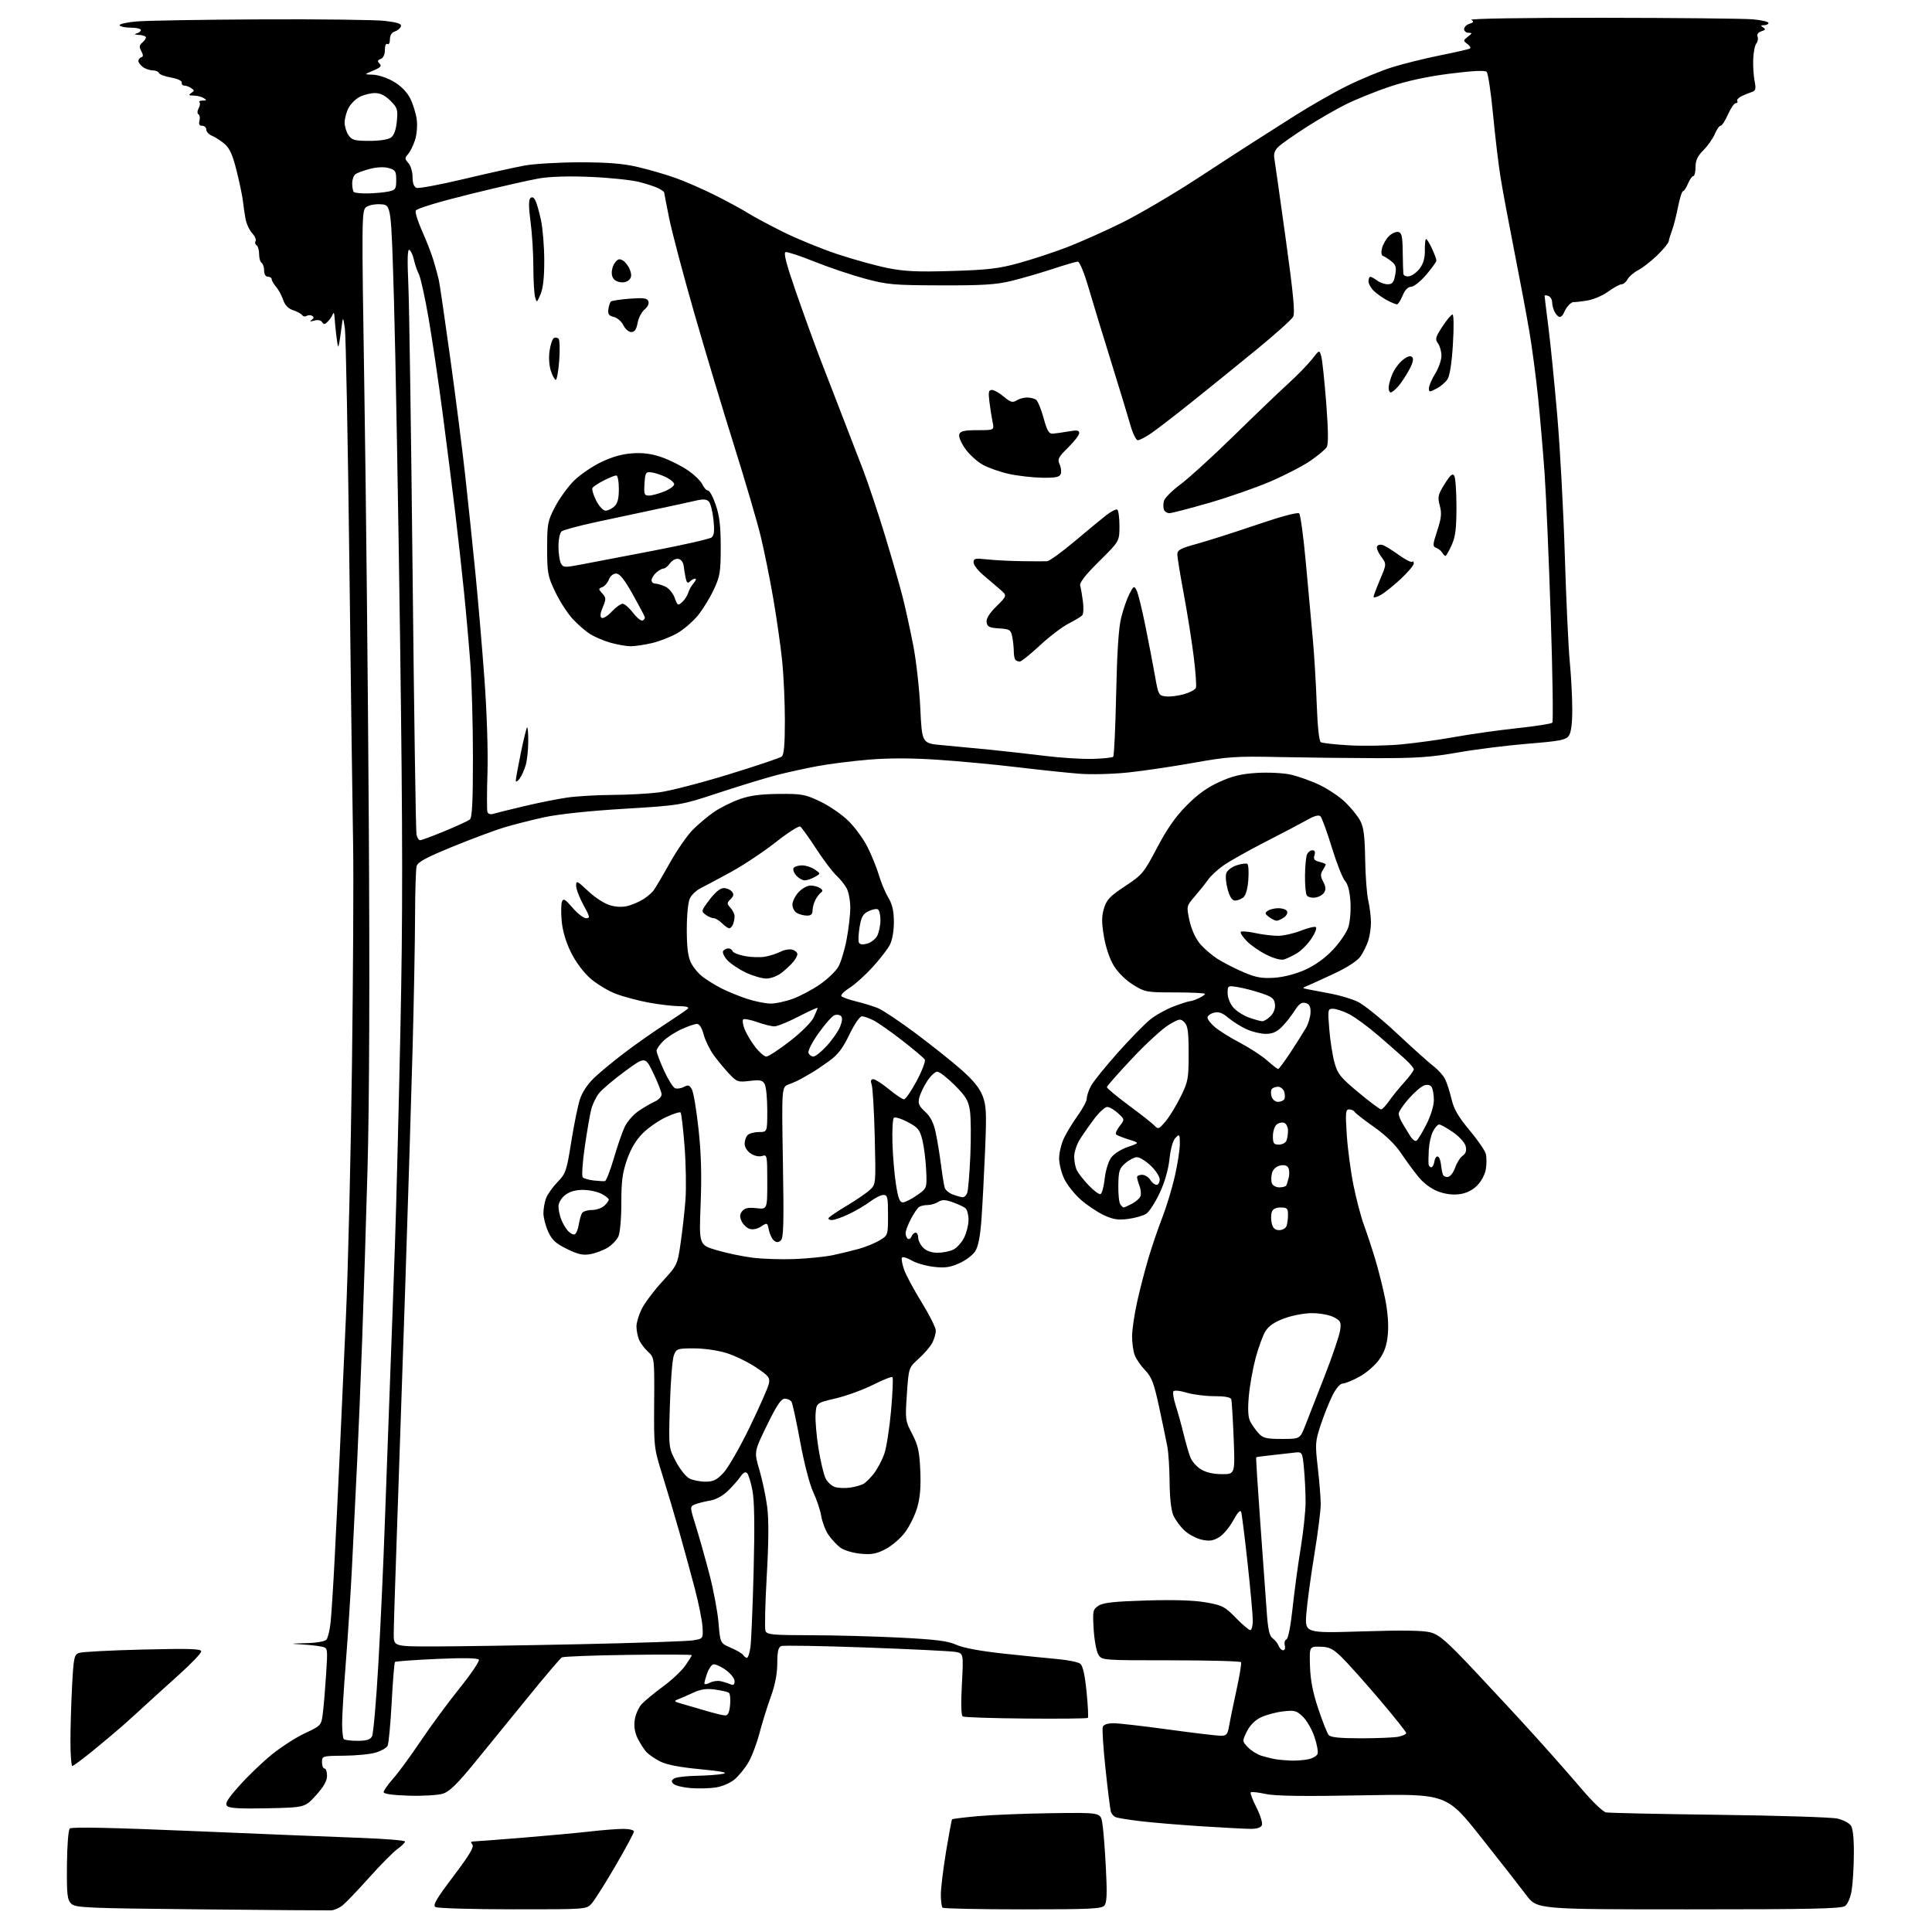 <?xml version="1.0" encoding="UTF-8" standalone="no"?>
<svg 
  version="1.1" 
  xmlns="http://www.w3.org/2000/svg" 
  xmlns:xlink="http://www.w3.org/1999/xlink" 
  xmlns:svg="http://www.w3.org/2000/svg"
  xmlns:rdf="http://www.w3.org/1999/02/22-rdf-syntax-ns#"
  xmlns:cc="http://creativecommons.org/ns#"
  xmlns:dc="http://purl.org/dc/elements/1.1/"
  viewBox="0 0 768 768"
  width="768"
  height="768"
>
<style>svg {background-color: white; }</style>"
<path stroke="none" fill="black" fill-rule="evenodd" d="M131.65,759.40C130.47,759.45 107.13,759.27 79.78,759.00C33.76,758.54 29.94,758.37 28.28,756.71C26.74,755.16 26.51,753.14 26.61,741.40C26.67,733.72 27.16,727.44 27.74,726.86C28.43,726.17 44.30,726.50 77.13,727.89C103.73,729.02 133.49,730.23 143.25,730.58C153.01,730.93 161.00,731.59 161.00,732.04C161.00,732.49 159.65,733.82 158.00,735.00C156.35,736.17 151.31,741.27 146.79,746.32C142.27,751.37 137.50,756.35 136.19,757.40C134.88,758.44 132.84,759.34 131.65,759.40zM203.79,758.98C187.68,758.98 173.86,758.56 173.08,758.07C171.96,757.36 173.46,754.79 180.24,745.84C186.53,737.52 188.54,734.17 187.78,733.25C187.05,732.36 187.15,732.00 188.15,732.00C188.92,732.00 197.64,731.34 207.53,730.54C217.43,729.73 229.57,728.61 234.51,728.05C239.46,727.48 245.41,727.01 247.75,727.01C250.09,727.00 252.00,727.47 252.00,728.05C252.00,728.63 248.67,734.82 244.60,741.80C240.53,748.79 236.27,755.51 235.14,756.75C233.08,758.99 232.89,759.00 203.79,758.98zM406.54,759.00C389.38,759.00 375.03,758.70 374.67,758.33C374.30,757.97 374.00,755.60 374.00,753.08C374.01,750.56 374.94,742.88 376.07,736.01C377.21,729.15 378.29,723.38 378.47,723.20C378.65,723.01 383.23,722.45 388.65,721.95C394.07,721.45 407.26,720.91 417.97,720.77C437.44,720.50 437.44,720.50 438.16,724.50C438.56,726.70 439.20,734.67 439.59,742.21C440.14,752.72 440.01,756.29 439.03,757.46C437.93,758.79 433.39,759.00 406.54,759.00zM671.30,759.00C610.99,759.00 610.99,759.00 606.74,753.36C604.41,750.26 596.32,739.92 588.77,730.39C575.03,713.05 575.03,713.05 541.77,713.67C518.01,714.12 506.96,713.96 503.10,713.13C500.14,712.48 497.47,712.19 497.19,712.48C496.90,712.76 497.92,715.47 499.45,718.48C500.97,721.50 501.96,724.65 501.64,725.49C501.27,726.47 499.73,727.00 497.26,727.00C495.18,727.00 486.27,726.53 477.48,725.97C468.69,725.40 457.79,724.49 453.26,723.94C448.73,723.39 444.36,722.69 443.55,722.38C442.74,722.07 441.85,721.07 441.58,720.16C441.31,719.25 440.36,711.61 439.46,703.20C438.56,694.78 438.08,687.24 438.38,686.45C438.73,685.53 440.33,685.01 442.72,685.02C444.80,685.03 454.60,686.15 464.50,687.51C474.40,688.87 483.72,689.98 485.20,689.99C487.55,690.00 487.99,689.51 488.55,686.25C488.90,684.19 490.22,677.77 491.48,672.00C492.75,666.23 493.58,661.16 493.33,660.75C493.08,660.34 480.54,660.00 465.46,660.00C438.12,660.00 438.04,659.99 436.63,657.75C435.85,656.51 435.01,651.98 434.75,647.68C434.32,640.28 434.42,639.77 436.68,638.29C438.52,637.08 442.93,636.60 455.64,636.22C466.64,635.88 474.59,636.14 479.35,636.97C485.91,638.12 486.89,638.63 491.25,643.11C493.87,645.80 496.45,648.00 497.00,648.00C497.55,648.00 498.00,646.31 498.01,644.25C498.01,642.19 497.09,631.95 495.95,621.50C494.81,611.05 493.65,601.83 493.38,601.01C493.06,600.05 491.93,601.26 490.19,604.47C488.71,607.19 486.15,610.20 484.49,611.15C482.15,612.52 480.64,612.71 477.63,612.03C475.51,611.55 472.42,609.89 470.77,608.33C469.11,606.77 467.13,604.05 466.38,602.28C465.54,600.32 464.98,595.23 464.94,589.28C464.91,583.90 464.50,577.48 464.03,575.00C463.56,572.52 462.08,565.41 460.74,559.20C458.69,549.71 457.80,547.39 455.21,544.70C453.51,542.94 451.65,540.23 451.06,538.68C450.48,537.14 450.01,533.76 450.02,531.18C450.03,528.61 450.93,522.47 452.02,517.55C453.11,512.63 455.15,504.76 456.55,500.05C457.95,495.35 460.42,488.12 462.03,484.00C463.64,479.88 465.87,472.55 466.98,467.71C468.09,462.88 469.00,457.04 469.00,454.75C469.00,450.83 468.90,450.68 467.31,452.26C466.26,453.31 465.35,456.51 464.89,460.72C464.42,465.01 462.98,470.00 460.96,474.31C459.20,478.05 456.80,481.73 455.63,482.50C454.46,483.26 451.23,484.18 448.46,484.54C444.40,485.07 442.49,484.77 438.74,483.01C436.17,481.80 432.06,479.05 429.62,476.89C427.17,474.74 424.23,471.04 423.08,468.67C421.94,466.31 421.01,462.60 421.02,460.43C421.03,458.27 421.88,454.70 422.91,452.50C423.94,450.30 426.40,446.25 428.39,443.50C430.37,440.75 432.00,437.70 432.00,436.70C432.00,435.71 432.72,433.50 433.61,431.80C434.49,430.09 439.26,424.15 444.21,418.60C449.16,413.04 455.01,407.05 457.20,405.29C459.40,403.52 463.64,401.16 466.63,400.04C469.63,398.92 472.49,398.00 472.99,398.00C473.49,398.00 475.05,397.48 476.45,396.84C477.85,396.20 479.00,395.41 479.00,395.09C479.00,394.76 473.68,394.50 467.18,394.50C455.76,394.50 455.18,394.40 450.45,391.47C447.56,389.69 444.43,386.62 442.80,383.97C441.15,381.28 439.57,376.66 438.84,372.35C437.88,366.71 437.89,364.32 438.85,361.10C439.89,357.64 441.19,356.27 447.26,352.25C454.11,347.72 454.69,347.02 459.95,337.00C463.87,329.53 467.26,324.68 471.68,320.21C476.03,315.80 479.92,313.00 484.70,310.84C489.86,308.49 493.44,307.63 499.54,307.25C503.96,306.97 509.99,307.26 512.94,307.89C515.89,308.53 521.10,310.38 524.52,312.01C527.94,313.64 532.57,316.76 534.81,318.94C537.06,321.11 539.70,324.38 540.68,326.20C542.08,328.77 542.51,332.15 542.67,341.50C542.77,348.10 543.33,355.52 543.91,358.00C544.48,360.48 544.96,364.35 544.98,366.60C544.99,368.86 544.48,372.23 543.85,374.10C543.21,375.97 541.83,378.74 540.77,380.26C539.62,381.91 535.58,384.55 530.68,386.86C526.18,388.97 521.38,391.16 520.00,391.74C517.50,392.77 517.50,392.77 520.00,393.28C521.38,393.56 525.39,394.32 528.92,394.97C532.45,395.62 537.30,397.07 539.69,398.19C542.08,399.32 549.09,404.97 555.27,410.76C561.45,416.54 567.99,422.41 569.81,423.80C571.63,425.19 573.71,427.49 574.42,428.91C575.14,430.34 576.30,433.91 576.99,436.86C577.95,440.93 579.67,443.91 584.14,449.25C587.38,453.12 590.31,457.37 590.64,458.70C590.97,460.02 590.98,462.75 590.65,464.75C590.31,466.85 588.84,469.62 587.19,471.27C585.29,473.17 582.90,474.34 580.15,474.71C577.44,475.07 574.44,474.68 571.57,473.58C568.84,472.54 565.85,470.29 563.75,467.70C561.87,465.39 558.76,461.14 556.83,458.25C554.62,454.95 550.70,451.16 546.24,448.03C542.34,445.29 538.87,442.59 538.52,442.03C538.17,441.46 537.17,441.00 536.29,441.00C534.90,441.00 534.78,442.26 535.37,451.17C535.73,456.77 536.95,465.85 538.07,471.36C539.20,476.87 541.04,483.88 542.18,486.94C543.31,490.00 545.30,496.00 546.59,500.28C547.89,504.55 549.69,511.72 550.60,516.19C551.63,521.26 552.04,526.59 551.70,530.32C551.31,534.70 550.39,537.41 548.29,540.40C546.71,542.67 543.20,545.72 540.46,547.23C537.73,548.73 534.72,549.96 533.77,549.98C532.71,549.99 531.10,551.86 529.66,554.75C528.35,557.36 526.25,562.64 524.98,566.47C522.82,573.05 522.76,574.00 523.85,583.47C524.49,588.99 525.01,595.54 525.01,598.03C525.00,600.53 523.86,609.53 522.46,618.03C521.06,626.54 519.64,637.04 519.30,641.36C518.69,649.22 518.69,649.22 541.59,648.50C557.62,647.99 565.75,648.11 568.67,648.91C572.17,649.85 575.04,652.36 586.26,664.27C593.64,672.10 604.59,683.93 610.59,690.57C616.59,697.21 624.82,706.55 628.88,711.33C632.94,716.11 637.22,720.22 638.38,720.45C639.55,720.69 659.85,721.12 683.50,721.42C707.15,721.71 728.29,722.39 730.47,722.92C732.66,723.45 735.02,724.68 735.72,725.64C736.56,726.78 736.98,730.68 736.94,736.94C736.91,742.20 736.52,748.71 736.07,751.42C735.60,754.28 734.51,756.89 733.44,757.67C731.97,758.74 720.00,759.00 671.30,759.00zM106.36,718.82C95.52,719.06 91.17,718.81 90.29,717.91C89.34,716.94 90.35,715.24 95.05,709.95C98.33,706.24 104.09,700.70 107.83,697.64C111.58,694.57 117.59,690.68 121.19,689.00C127.73,685.94 127.73,685.94 128.37,680.72C128.72,677.85 129.30,670.91 129.65,665.31C130.30,655.14 130.29,655.11 127.90,654.57C126.58,654.26 123.03,653.87 120.00,653.69C115.02,653.40 115.17,653.35 121.63,653.18C125.91,653.07 129.17,652.50 129.78,651.75C130.35,651.06 131.08,648.02 131.41,645.00C131.73,641.98 132.46,630.73 133.01,620.00C133.56,609.27 134.46,590.83 135.00,579.00C135.54,567.17 136.67,542.20 137.51,523.50C138.36,504.80 139.44,459.80 139.91,423.50C140.38,387.20 140.59,347.82 140.37,336.00C140.14,324.18 139.48,274.23 138.89,225.00C138.30,175.78 137.49,133.25 137.09,130.50C136.35,125.50 136.35,125.50 135.54,131.78C135.10,135.24 134.60,137.94 134.44,137.77C134.28,137.61 133.92,135.46 133.64,132.99C133.35,130.52 133.06,127.38 132.98,126.00C132.89,124.41 132.63,124.04 132.26,124.98C131.94,125.80 131.04,127.11 130.25,127.89C129.11,129.03 128.66,129.06 128.03,128.06C127.54,127.26 126.36,127.04 124.87,127.46C123.25,127.92 122.93,127.83 123.86,127.19C124.80,126.53 124.88,126.04 124.11,125.57C123.50,125.19 122.50,125.19 121.89,125.57C121.28,125.95 120.49,125.82 120.14,125.28C119.79,124.74 118.18,123.87 116.57,123.34C114.59,122.69 113.29,121.36 112.57,119.22C111.98,117.48 110.71,115.14 109.75,114.02C108.79,112.90 108.00,111.53 108.00,110.99C108.00,110.44 107.33,110.00 106.50,110.00C105.58,110.00 105.00,109.06 105.00,107.56C105.00,106.22 104.55,104.84 104.00,104.50C103.45,104.16 103.00,102.59 103.00,101.00C103.00,99.41 102.54,97.84 101.98,97.49C101.42,97.14 101.25,96.41 101.59,95.86C101.93,95.30 101.32,93.87 100.22,92.68C99.13,91.48 97.95,88.92 97.60,87.00C97.24,85.08 96.79,81.92 96.58,80.00C96.37,78.08 95.25,72.67 94.08,68.00C92.46,61.51 91.32,58.95 89.23,57.18C87.73,55.91 85.49,54.46 84.25,53.96C83.01,53.46 82.00,52.36 82.00,51.52C82.00,50.69 81.27,50.00 80.38,50.00C79.26,50.00 78.93,49.39 79.29,48.00C79.58,46.90 79.40,45.75 78.90,45.44C78.36,45.11 78.39,44.14 78.96,43.07C79.49,42.08 79.65,40.98 79.30,40.63C78.95,40.28 79.53,39.99 80.58,39.98C82.19,39.97 82.25,39.81 81.00,39.00C80.17,38.47 78.38,38.02 77.00,38.00C75.01,37.98 74.80,37.77 76.00,36.98C77.33,36.11 77.33,35.89 76.00,35.02C75.17,34.47 73.94,34.02 73.25,34.02C72.56,34.01 72.11,33.47 72.25,32.82C72.39,32.14 70.60,31.30 68.00,30.83C65.53,30.39 63.36,29.57 63.17,29.01C62.98,28.45 61.86,27.99 60.67,27.97C59.48,27.95 57.71,27.34 56.75,26.61C55.79,25.88 55.00,24.80 55.00,24.22C55.00,23.64 55.51,23.00 56.14,22.79C56.99,22.50 57.00,21.87 56.16,20.31C55.28,18.66 55.36,17.95 56.52,16.98C57.33,16.31 58.00,15.36 58.00,14.88C58.00,14.39 56.76,13.95 55.25,13.88C53.56,13.81 53.17,13.59 54.25,13.31C55.21,13.06 56.00,12.44 56.00,11.93C56.00,11.42 54.23,11.00 52.06,11.00C49.89,11.00 47.86,10.59 47.55,10.09C47.24,9.58 50.25,8.88 54.24,8.53C58.23,8.18 80.62,7.80 104.00,7.70C127.38,7.59 149.51,7.87 153.19,8.32C158.27,8.95 159.75,9.48 159.35,10.54C159.06,11.30 157.96,12.20 156.91,12.53C155.70,12.91 155.00,14.05 155.00,15.63C155.00,17.03 154.56,17.85 154.00,17.50C153.42,17.14 153.00,18.12 153.00,19.83C153.00,21.67 152.37,23.03 151.33,23.43C150.03,23.93 149.93,24.33 150.88,25.28C151.83,26.23 151.29,26.83 148.39,28.04C144.70,29.60 144.70,29.60 148.34,29.70C150.35,29.76 154.01,30.99 156.49,32.44C159.35,34.12 161.74,36.54 163.02,39.04C164.13,41.21 165.31,44.96 165.64,47.37C165.98,49.87 165.70,53.41 164.99,55.63C164.31,57.76 163.06,60.29 162.22,61.25C160.84,62.82 160.86,63.18 162.35,64.83C163.26,65.84 164.00,68.32 164.00,70.36C164.00,72.80 164.53,74.27 165.57,74.67C166.44,75.00 174.87,73.43 184.32,71.18C193.77,68.93 204.65,66.52 208.50,65.81C212.35,65.11 222.25,64.53 230.50,64.52C241.60,64.52 247.58,65.00 253.50,66.38C257.90,67.40 264.65,69.36 268.50,70.73C272.35,72.10 279.47,75.21 284.32,77.64C289.17,80.07 294.99,83.23 297.26,84.67C299.53,86.10 305.87,89.50 311.35,92.22C316.82,94.94 326.52,98.90 332.90,101.03C339.28,103.15 348.28,105.64 352.91,106.56C359.60,107.90 364.78,108.14 378.41,107.72C392.70,107.29 397.06,106.77 405.00,104.58C410.23,103.14 418.77,100.33 424.00,98.34C429.23,96.34 439.12,91.93 446.00,88.53C452.88,85.12 466.38,77.19 476.00,70.90C485.62,64.61 495.63,58.12 498.23,56.48C500.83,54.84 508.08,50.23 514.34,46.23C520.60,42.23 530.17,36.76 535.61,34.08C541.05,31.39 549.10,28.07 553.50,26.70C557.90,25.33 566.45,23.21 572.50,22.00C578.55,20.78 583.86,19.57 584.31,19.30C584.76,19.03 584.31,18.20 583.31,17.47C581.57,16.18 581.58,16.06 583.50,14.59C585.29,13.23 585.31,13.06 583.75,13.03C582.79,13.01 582.00,12.36 582.00,11.57C582.00,10.78 582.96,9.83 584.13,9.46C585.81,8.93 585.97,8.59 584.88,7.90C584.08,7.39 605.84,7.04 637.00,7.07C666.42,7.10 693.31,7.38 696.75,7.68C700.19,7.98 703.00,8.63 703.00,9.12C703.00,9.60 702.21,10.01 701.25,10.02C699.86,10.03 699.79,10.21 700.88,10.91C701.97,11.60 701.82,11.92 700.18,12.44C698.89,12.85 698.31,13.66 698.66,14.56C698.97,15.37 698.75,16.60 698.17,17.29C697.59,17.99 697.03,20.80 696.93,23.53C696.82,26.26 697.07,30.18 697.48,32.24C698.10,35.39 697.92,36.07 696.36,36.58C695.34,36.91 693.50,37.66 692.28,38.24C691.07,38.82 690.30,39.68 690.59,40.15C690.88,40.62 690.62,41.00 690.00,41.00C689.39,41.00 687.99,43.03 686.90,45.50C685.80,47.98 684.48,50.00 683.97,50.00C683.45,50.00 682.41,51.48 681.66,53.28C680.90,55.08 678.87,57.97 677.14,59.70C674.79,62.06 674.00,63.75 674.00,66.42C674.00,68.39 673.60,70.00 673.12,70.00C672.64,70.00 671.68,71.35 671.00,73.00C670.32,74.65 669.42,76.00 669.02,76.00C668.61,76.00 667.72,78.81 667.04,82.25C666.37,85.69 665.31,89.85 664.68,91.50C664.06,93.15 663.45,95.13 663.34,95.91C663.22,96.69 661.14,99.23 658.70,101.56C656.27,103.90 652.88,106.53 651.17,107.41C649.46,108.30 647.58,109.92 646.99,111.01C646.41,112.10 645.34,113.00 644.61,113.00C643.89,113.00 641.49,114.31 639.27,115.92C636.98,117.58 633.24,119.14 630.63,119.53C628.10,119.91 625.78,120.16 625.48,120.08C625.18,119.99 624.36,120.51 623.66,121.21C622.96,121.92 622.09,123.29 621.73,124.25C621.36,125.21 620.61,126.00 620.07,126.00C619.52,126.00 618.60,125.13 618.04,124.07C617.47,123.00 617.00,121.25 617.00,120.17C617.00,119.10 616.33,117.95 615.50,117.64C614.67,117.32 614.00,117.31 614.00,117.61C614.00,117.91 614.67,123.41 615.49,129.83C616.32,136.25 617.90,152.07 619.02,165.00C620.14,177.93 621.50,202.90 622.03,220.50C622.56,238.10 623.45,257.19 624.00,262.92C624.55,268.66 625.00,277.23 625.00,281.98C625.00,287.79 624.54,291.24 623.60,292.53C622.42,294.15 619.97,294.62 607.35,295.64C599.18,296.30 586.65,297.87 579.50,299.13C568.86,301.00 562.97,301.41 547.00,301.38C536.27,301.36 518.95,301.16 508.50,300.94C491.22,300.57 488.14,300.78 474.50,303.22C466.25,304.70 454.55,306.43 448.50,307.07C442.36,307.72 433.75,307.94 429.00,307.57C424.32,307.20 413.30,306.04 404.50,304.99C395.70,303.93 381.52,302.60 372.99,302.03C362.57,301.32 353.53,301.30 345.49,301.96C338.89,302.50 329.68,303.66 325.00,304.54C320.32,305.41 313.12,306.99 309.00,308.04C304.88,309.09 294.52,312.25 286.00,315.05C270.50,320.15 270.50,320.15 248.00,321.51C234.10,322.35 221.98,323.64 216.29,324.88C211.23,325.99 204.03,327.82 200.30,328.95C196.56,330.09 187.35,333.53 179.84,336.60C169.27,340.93 166.05,342.68 165.61,344.34C165.29,345.53 165.01,354.60 164.99,364.50C164.96,374.40 164.52,398.02 164.01,417.00C163.49,435.98 162.17,478.73 161.07,512.00C159.97,545.27 158.50,588.70 157.80,608.50C157.10,628.30 156.52,646.75 156.51,649.50C156.50,654.50 156.50,654.50 172.50,654.49C181.30,654.48 207.18,654.09 230.00,653.61C252.82,653.13 273.30,652.44 275.50,652.07C279.50,651.40 279.50,651.40 279.27,646.87C279.15,644.37 277.76,637.42 276.18,631.42C274.60,625.41 271.84,615.33 270.05,609.00C268.26,602.67 265.25,592.55 263.36,586.50C259.95,575.59 259.92,575.35 260.04,557.60C260.16,539.70 260.16,539.70 257.52,537.25C256.06,535.91 254.45,533.69 253.94,532.34C253.42,530.98 253.00,528.69 253.00,527.25C253.00,525.81 253.92,522.73 255.04,520.42C256.16,518.10 259.83,513.20 263.18,509.54C269.24,502.93 269.29,502.83 270.55,494.19C271.25,489.41 272.12,481.68 272.48,477.00C272.83,472.32 272.67,462.71 272.12,455.64C271.57,448.57 270.86,442.53 270.55,442.22C270.25,441.91 267.63,442.75 264.75,444.08C261.86,445.41 257.70,448.30 255.50,450.50C252.80,453.20 250.77,456.61 249.24,461.00C247.43,466.19 246.98,469.65 246.99,478.20C247.00,484.28 246.49,490.02 245.83,491.48C245.18,492.89 243.27,494.90 241.58,495.94C239.89,496.98 236.81,498.15 234.74,498.53C231.74,499.09 229.85,498.67 225.39,496.49C220.90,494.29 219.42,492.93 217.92,489.63C216.89,487.36 216.03,484.07 216.02,482.32C216.01,480.56 216.48,477.86 217.06,476.32C217.64,474.77 219.69,471.88 221.61,469.90C224.89,466.53 225.23,465.54 227.08,453.90C228.16,447.08 229.72,439.45 230.54,436.94C231.46,434.12 233.65,430.86 236.27,428.38C238.59,426.18 244.02,421.70 248.32,418.44C252.62,415.17 259.82,410.11 264.32,407.20C268.82,404.28 272.93,401.47 273.45,400.95C274.05,400.35 272.75,399.99 269.95,399.97C267.50,399.95 262.12,399.32 258.00,398.57C253.88,397.82 247.96,396.25 244.85,395.07C241.75,393.90 237.15,391.12 234.64,388.91C231.90,386.50 228.82,382.36 226.95,378.55C224.96,374.51 223.63,370.02 223.28,366.17C222.98,362.85 223.03,359.36 223.39,358.42C223.94,356.99 224.65,357.40 227.60,360.85C229.56,363.13 231.98,365.00 232.99,365.00C234.64,365.00 234.53,364.46 231.93,359.75C230.34,356.86 229.03,353.43 229.02,352.11C229.00,349.90 229.35,350.06 233.88,354.29C236.71,356.94 240.41,359.30 242.69,359.92C245.26,360.61 247.75,360.65 249.93,360.02C251.75,359.50 254.43,358.30 255.87,357.36C257.32,356.42 259.05,354.94 259.73,354.08C260.41,353.21 263.31,348.30 266.19,343.16C269.06,338.02 273.22,332.01 275.43,329.81C277.64,327.60 281.41,324.44 283.81,322.79C286.20,321.14 290.71,318.87 293.83,317.75C298.00,316.25 302.15,315.68 309.50,315.60C318.71,315.51 320.01,315.74 326.00,318.59C329.57,320.28 334.61,323.73 337.18,326.24C339.76,328.75 343.20,333.43 344.82,336.65C346.45,339.87 348.50,344.93 349.38,347.90C350.26,350.87 351.96,354.92 353.15,356.90C354.72,359.51 355.32,362.14 355.33,366.50C355.34,370.14 354.70,373.73 353.71,375.63C352.81,377.35 349.71,381.34 346.83,384.50C343.94,387.66 339.86,391.33 337.75,392.66C335.65,393.98 334.17,395.46 334.46,395.94C334.75,396.41 337.36,397.37 340.25,398.06C343.14,398.75 347.07,399.96 349.00,400.75C350.93,401.54 357.68,406.05 364.00,410.77C370.32,415.49 378.52,422.02 382.21,425.29C386.90,429.43 389.43,432.56 390.61,435.66C392.08,439.50 392.21,442.39 391.59,457.30C391.20,466.76 390.55,479.05 390.15,484.61C389.64,491.66 388.87,495.55 387.62,497.45C386.64,498.96 383.77,501.10 381.25,502.21C377.61,503.82 375.54,504.10 371.11,503.58C368.05,503.22 364.08,502.07 362.30,501.01C360.52,499.96 358.82,499.48 358.53,499.94C358.25,500.41 358.64,502.57 359.41,504.75C360.18,506.93 363.33,512.79 366.41,517.76C369.48,522.73 372.00,527.77 372.00,528.95C372.00,530.13 371.37,532.31 370.60,533.80C369.83,535.28 367.40,538.11 365.21,540.08C361.22,543.66 361.22,543.66 360.50,554.14C359.80,564.36 359.86,564.77 362.61,570.02C364.95,574.51 365.49,576.95 365.83,584.56C366.11,591.06 365.76,595.33 364.60,599.29C363.71,602.36 361.52,606.81 359.73,609.18C357.94,611.56 354.45,614.54 351.99,615.82C348.35,617.70 346.47,618.04 342.06,617.62C339.01,617.33 335.49,616.27 334.06,615.21C332.65,614.17 330.53,611.88 329.33,610.13C328.14,608.39 326.86,605.05 326.47,602.73C326.09,600.40 324.66,596.11 323.29,593.19C321.85,590.12 319.66,581.68 318.09,573.16C316.60,565.06 315.05,557.89 314.63,557.22C314.22,556.55 313.02,556.00 311.96,556.00C310.51,556.00 308.77,558.59 304.89,566.54C299.74,577.09 299.74,577.09 301.87,584.29C303.04,588.26 304.44,594.88 304.97,599.00C305.63,604.07 305.57,613.00 304.79,626.56C304.16,637.60 303.93,647.38 304.29,648.31C304.86,649.80 306.94,650.00 322.22,650.03C331.72,650.04 347.69,650.47 357.71,650.98C372.13,651.72 376.81,652.31 380.21,653.85C382.94,655.08 389.75,656.34 399.00,657.34C406.98,658.19 416.74,659.19 420.69,659.54C424.64,659.90 428.56,660.71 429.40,661.35C430.44,662.13 431.23,665.65 431.92,672.46C432.47,677.94 432.70,682.63 432.44,682.89C432.18,683.15 421.11,683.27 407.84,683.15C394.57,683.04 383.26,682.66 382.71,682.32C382.07,681.93 381.95,677.26 382.37,669.46C383.02,657.23 383.02,657.23 379.76,656.65C377.97,656.34 362.01,655.55 344.30,654.91C326.59,654.27 311.41,654.01 310.55,654.34C309.38,654.79 308.99,656.48 308.98,661.22C308.96,665.42 308.11,669.82 306.40,674.50C305.00,678.35 302.98,684.85 301.91,688.94C300.84,693.03 298.86,698.27 297.50,700.58C296.15,702.90 293.68,705.93 292.01,707.33C290.27,708.80 287.06,710.17 284.45,710.56C281.95,710.93 277.44,711.04 274.42,710.78C271.40,710.53 268.39,709.79 267.72,709.12C266.78,708.18 266.84,707.71 268.01,706.97C268.83,706.45 272.88,705.97 277.00,705.90C281.12,705.82 285.85,705.47 287.50,705.11C289.59,704.65 286.79,704.10 278.34,703.29C270.12,702.51 264.93,701.50 262.34,700.17C260.23,699.09 257.77,697.38 256.87,696.36C255.97,695.34 254.46,692.96 253.51,691.09C252.35,688.80 251.95,686.38 252.31,683.74C252.60,681.57 253.87,678.71 255.12,677.37C256.38,676.03 260.22,672.87 263.65,670.35C267.08,667.84 271.03,664.11 272.44,662.08C273.85,660.05 275.00,658.19 275.00,657.95C275.00,657.70 263.64,657.65 249.75,657.84C235.86,658.03 223.99,658.48 223.36,658.84C222.73,659.20 216.88,666.06 210.36,674.09C203.84,682.11 194.22,693.91 189.00,700.31C181.71,709.24 178.69,712.19 176.00,713.03C174.07,713.63 168.00,713.98 162.50,713.81C156.07,713.61 152.50,713.11 152.50,712.40C152.50,711.79 154.24,709.32 156.38,706.90C158.51,704.48 163.42,697.77 167.29,692.00C171.17,686.23 178.08,676.84 182.66,671.14C187.23,665.44 190.70,660.32 190.35,659.75C189.93,659.08 184.26,658.98 173.61,659.45C164.75,659.85 157.28,660.39 157.01,660.66C156.75,660.92 156.15,668.19 155.69,676.82C155.23,685.44 154.50,693.17 154.07,694.00C153.64,694.82 151.53,696.03 149.39,696.67C147.25,697.32 141.56,697.88 136.75,697.92C128.10,698.00 128.00,698.03 128.00,700.50C128.00,701.88 128.45,703.00 129.00,703.00C129.55,703.00 130.00,704.31 130.00,705.90C130.00,707.93 128.68,710.27 125.61,713.65C121.23,718.50 121.23,718.50 106.36,718.82zM28.75,702.00C28.34,702.00 28.00,697.57 28.00,692.16C28.00,686.74 28.30,676.81 28.66,670.07C29.26,658.88 29.50,657.76 31.41,657.06C32.56,656.63 43.96,656.03 56.75,655.72C75.41,655.27 80.00,655.42 80.00,656.46C80.00,657.17 76.06,661.29 71.25,665.62C66.44,669.94 60.25,675.56 57.50,678.09C54.75,680.63 50.70,684.29 48.50,686.23C46.30,688.17 41.12,692.51 37.00,695.88C32.88,699.24 29.16,702.00 28.75,702.00zM513.12,699.86C515.12,699.94 518.19,699.71 519.96,699.36C521.73,699.00 523.43,698.04 523.75,697.22C524.06,696.40 523.51,693.33 522.51,690.41C521.52,687.49 519.44,683.88 517.90,682.40C515.36,679.97 514.59,679.77 509.95,680.32C507.12,680.65 503.16,681.73 501.15,682.71C498.83,683.85 496.82,685.89 495.64,688.31C493.78,692.12 493.78,692.14 496.03,694.54C497.28,695.86 499.69,697.38 501.40,697.92C503.10,698.45 505.62,699.08 507.00,699.31C508.38,699.54 511.13,699.79 513.12,699.86zM142.13,692.00C145.72,692.00 147.17,691.55 147.89,690.21C148.42,689.22 149.55,676.29 150.40,661.46C151.26,646.63 152.42,621.45 152.97,605.50C153.53,589.55 154.45,564.35 155.02,549.50C155.58,534.65 156.48,509.94 157.00,494.59C157.53,479.24 158.50,440.99 159.16,409.59C160.12,364.01 160.10,332.84 159.05,255.00C158.32,201.38 157.23,140.40 156.61,119.50C155.50,81.50 155.50,81.50 151.50,81.21C149.22,81.04 146.69,81.51 145.61,82.30C143.76,83.65 143.74,85.51 144.85,156.09C145.48,195.92 146.27,272.60 146.60,326.50C147.00,389.77 146.82,438.67 146.10,464.50C145.48,486.50 144.54,516.88 143.99,532.00C143.45,547.12 142.55,569.17 141.98,581.00C141.42,592.83 140.50,611.50 139.94,622.50C139.38,633.50 138.27,650.82 137.46,660.99C136.66,671.16 136.00,682.00 136.00,685.07C136.00,688.15 136.30,690.97 136.67,691.33C137.03,691.70 139.49,692.00 142.13,692.00zM541.00,691.00C547.46,691.00 554.16,690.72 555.88,690.38C557.59,690.03 559.00,689.38 559.00,688.92C559.00,688.46 554.10,682.33 548.12,675.29C542.13,668.26 535.40,660.74 533.16,658.59C529.77,655.34 528.36,654.66 524.79,654.59C520.50,654.50 520.50,654.50 520.74,662.33C520.92,667.91 521.87,672.79 524.04,679.29C525.73,684.31 527.58,689.00 528.17,689.71C528.94,690.63 532.62,691.00 541.00,691.00zM288.14,681.91C289.37,681.98 289.90,680.91 290.22,677.75C290.45,675.41 290.22,673.22 289.71,672.87C289.19,672.52 286.72,671.96 284.21,671.62C280.83,671.15 278.60,671.48 275.58,672.87C273.33,673.91 270.60,675.10 269.50,675.52C267.77,676.18 267.97,676.41 271.00,677.27C272.93,677.81 277.20,679.06 280.50,680.03C283.80,681.01 287.24,681.86 288.14,681.91zM282.11,668.94C283.27,668.32 285.19,668.02 286.36,668.28C287.54,668.53 289.29,669.07 290.25,669.48C291.57,670.03 292.00,669.73 292.00,668.27C292.00,667.17 290.42,665.19 288.37,663.74C286.38,662.32 284.16,661.38 283.44,661.66C282.73,661.94 281.66,663.54 281.07,665.23C280.48,666.92 280.00,668.70 280.00,669.18C280.00,669.67 280.95,669.56 282.11,668.94zM296.92,659.00C297.37,659.00 297.99,657.07 298.32,654.71C298.64,652.34 299.21,638.73 299.58,624.46C300.04,606.69 299.89,596.62 299.12,592.55C298.50,589.27 297.54,586.14 296.99,585.59C296.31,584.91 295.43,585.39 294.30,587.04C293.38,588.39 291.12,590.94 289.28,592.71C287.27,594.65 284.47,596.16 282.22,596.52C280.17,596.86 277.53,597.52 276.34,598.00C274.18,598.88 274.18,598.88 276.62,606.69C277.96,610.98 280.38,619.57 282.00,625.78C283.63,631.98 285.26,640.69 285.63,645.13C286.30,653.20 286.30,653.20 290.54,655.02C292.87,656.02 295.08,657.32 295.45,657.92C295.82,658.51 296.48,659.00 296.92,659.00zM510.09,656.00C510.73,656.00 511.01,655.15 510.73,654.06C510.45,653.00 510.74,651.93 511.39,651.68C512.07,651.42 513.06,646.40 513.81,639.37C514.50,632.84 515.95,622.10 517.03,615.50C518.11,608.90 519.00,600.58 518.99,597.00C518.99,593.42 518.70,587.47 518.35,583.76C517.71,577.02 517.71,577.02 514.11,577.49C512.12,577.74 508.05,578.20 505.05,578.51C502.06,578.81 499.50,579.17 499.36,579.31C499.22,579.44 499.95,591.02 500.97,605.03C501.99,619.04 503.14,634.89 503.51,640.26C504.03,647.81 504.58,650.30 505.91,651.26C506.86,651.94 507.93,653.29 508.28,654.25C508.64,655.21 509.45,656.00 510.09,656.00zM337.98,591.34C339.90,591.06 342.24,590.41 343.19,589.90C344.14,589.39 346.05,587.49 347.44,585.67C348.83,583.85 350.66,580.38 351.52,577.95C352.37,575.53 353.58,567.80 354.21,560.78C354.83,553.75 355.09,547.75 354.77,547.44C354.46,547.13 350.99,548.49 347.07,550.47C343.14,552.44 336.46,554.88 332.21,555.88C324.50,557.69 324.50,557.69 324.20,562.21C324.04,564.69 324.56,570.80 325.36,575.79C326.16,580.77 327.42,586.10 328.16,587.63C328.90,589.16 330.62,590.74 332.00,591.14C333.38,591.54 336.07,591.63 337.98,591.34zM280.38,588.99C283.54,589.00 284.89,588.34 287.60,585.46C289.44,583.51 294.13,575.34 298.03,567.30C301.92,559.27 305.35,551.48 305.65,550.00C306.13,547.62 305.54,546.89 300.45,543.51C297.29,541.41 292.03,538.87 288.77,537.85C285.39,536.80 279.83,536.00 275.89,536.00C269.25,536.00 268.90,536.12 267.87,538.75C267.28,540.26 266.57,549.15 266.29,558.50C265.78,575.50 265.78,575.50 268.69,581.00C270.29,584.02 272.70,587.05 274.05,587.73C275.40,588.41 278.25,588.98 280.38,588.99zM485.73,586.00C490.96,586.00 490.96,586.00 490.40,571.75C490.09,563.91 489.66,556.94 489.45,556.25C489.19,555.42 486.92,555.00 482.69,555.00C479.19,555.00 474.22,554.37 471.66,553.60C468.91,552.77 466.76,552.58 466.43,553.12C466.11,553.63 466.54,556.17 467.38,558.77C468.22,561.37 469.62,566.42 470.49,570.00C471.36,573.58 472.59,577.79 473.21,579.37C473.83,580.95 475.73,583.08 477.42,584.11C479.39,585.32 482.38,585.99 485.73,586.00zM509.56,572.00C516.77,572.00 516.77,572.00 518.83,566.75C519.97,563.86 523.45,554.98 526.56,547.00C529.67,539.02 532.44,530.85 532.72,528.84C533.19,525.53 532.94,525.02 530.17,523.59C528.45,522.70 524.67,522.00 521.59,522.00C518.44,522.00 513.67,522.90 510.46,524.10C506.55,525.56 504.29,527.12 502.99,529.25C501.97,530.93 500.23,535.72 499.11,539.90C498.00,544.08 496.78,550.91 496.42,555.09C495.96,560.37 496.13,563.41 497.00,565.09C497.69,566.41 499.17,568.51 500.30,569.75C502.06,571.69 503.36,572.00 509.56,572.00zM316.00,500.49C321.23,500.27 327.98,499.59 331.00,498.96C334.02,498.33 338.75,497.18 341.50,496.41C344.25,495.63 347.96,494.10 349.75,493.01C352.98,491.04 353.00,490.98 353.00,483.01C353.00,475.95 352.79,475.00 351.19,475.00C350.20,475.00 347.84,476.17 345.94,477.61C344.05,479.04 340.25,481.29 337.50,482.60C334.75,483.91 331.69,484.98 330.69,484.99C329.70,485.00 329.13,484.61 329.42,484.12C329.72,483.64 333.01,481.43 336.73,479.21C340.45,476.99 344.55,474.17 345.84,472.96C348.17,470.76 348.18,470.64 347.73,452.13C347.48,441.88 346.93,432.49 346.52,431.25C345.98,429.64 346.16,429.00 347.15,429.00C347.91,429.00 350.71,430.80 353.38,433.00C356.04,435.20 358.73,437.00 359.36,436.99C359.99,436.99 362.26,433.68 364.41,429.65C366.56,425.62 368.00,421.80 367.61,421.17C367.22,420.55 363.21,417.16 358.70,413.65C354.19,410.14 349.06,406.54 347.30,405.64C345.54,404.74 343.43,404.00 342.62,404.00C341.77,404.00 339.65,407.09 337.65,411.25C334.93,416.90 333.10,419.26 329.33,421.97C326.67,423.88 323.60,425.94 322.50,426.54C321.40,427.15 319.60,428.17 318.50,428.82C317.40,429.47 315.20,430.46 313.61,431.03C310.71,432.06 310.71,432.06 311.22,462.02C311.64,486.57 311.48,492.18 310.36,493.11C309.35,493.96 308.65,493.95 307.62,493.10C306.86,492.47 305.97,490.60 305.64,488.94C305.05,485.99 304.99,485.96 302.57,487.55C301.07,488.53 299.27,488.90 297.99,488.50C296.83,488.13 295.39,486.75 294.79,485.44C293.96,483.62 294.03,482.67 295.06,481.42C296.07,480.21 297.53,479.91 300.71,480.27C305.00,480.75 305.00,480.75 305.00,469.81C305.00,459.23 304.93,458.89 302.95,459.52C301.74,459.90 299.89,459.51 298.45,458.56C297.04,457.63 296.00,455.99 296.00,454.68C296.00,453.42 296.54,451.86 297.20,451.20C297.86,450.54 299.89,450.00 301.70,450.00C305.00,450.00 305.00,450.00 305.00,441.43C305.00,436.72 304.55,432.02 303.99,430.98C303.14,429.39 302.22,429.19 298.03,429.68C293.33,430.24 292.90,430.09 289.79,426.78C287.98,424.86 285.23,421.53 283.68,419.39C282.13,417.25 280.35,413.59 279.72,411.25C279.00,408.56 278.02,407.01 277.04,407.02C276.19,407.03 273.48,407.96 271.00,409.08C268.52,410.20 265.26,412.30 263.75,413.75C262.24,415.19 261.00,416.97 261.00,417.71C261.00,418.44 262.32,421.96 263.94,425.53C265.56,429.10 267.55,432.27 268.36,432.59C269.18,432.90 270.76,432.66 271.88,432.06C273.57,431.16 274.11,431.34 275.06,433.11C275.69,434.28 276.87,441.37 277.68,448.87C278.73,458.55 278.97,467.19 278.51,478.69C277.87,494.88 277.87,494.88 284.86,496.96C288.70,498.10 295.14,499.45 299.17,499.96C303.20,500.46 310.77,500.70 316.00,500.49zM372.75,497.99C374.81,497.98 377.62,497.41 379.00,496.72C380.38,496.03 382.29,493.90 383.25,491.99C384.21,490.07 385.00,486.87 385.00,484.87C385.00,482.88 384.44,480.80 383.75,480.25C383.06,479.70 380.79,478.65 378.71,477.91C375.71,476.85 374.51,476.82 372.97,477.78C371.90,478.45 370.01,479.01 368.76,479.02C367.52,479.02 365.99,479.36 365.38,479.77C364.76,480.17 363.29,482.29 362.13,484.49C360.96,486.68 360.00,489.24 360.00,490.18C360.00,491.11 360.40,492.13 360.90,492.44C361.39,492.74 362.05,492.32 362.36,491.49C362.68,490.67 363.40,490.00 363.97,490.00C364.54,490.00 365.00,490.90 365.00,492.00C365.00,493.10 365.90,494.90 367.00,496.00C368.30,497.30 370.32,497.99 372.75,497.99zM228.42,490.69C229.01,490.50 229.75,488.78 230.05,486.88C230.36,484.99 230.95,482.88 231.37,482.22C231.78,481.55 233.52,481.00 235.23,481.00C236.94,481.00 239.17,480.26 240.17,479.35C241.18,478.43 242.00,477.32 242.00,476.87C242.00,476.42 240.67,475.36 239.05,474.53C237.43,473.69 234.11,473.00 231.68,473.00C228.73,473.00 226.40,473.69 224.63,475.07C223.12,476.27 222.00,478.15 222.00,479.51C222.00,480.81 222.48,483.14 223.07,484.68C223.66,486.23 224.86,488.30 225.75,489.27C226.63,490.25 227.84,490.89 228.42,490.69zM508.50,489.00C509.76,489.00 511.06,488.29 511.39,487.42C511.73,486.55 512.00,484.52 512.00,482.92C512.00,480.36 511.64,480.00 509.07,480.00C507.06,480.00 505.94,480.60 505.53,481.91C505.19,482.97 505.21,484.99 505.57,486.41C506.03,488.25 506.88,489.00 508.50,489.00zM446.67,480.00C446.91,480.00 448.37,479.34 449.93,478.54C451.48,477.73 453.02,476.38 453.35,475.53C453.68,474.68 453.51,472.83 452.97,471.43C452.44,470.02 452.00,468.45 452.00,467.93C452.00,467.42 452.90,467.00 453.99,467.00C455.09,467.00 456.55,467.90 457.23,469.00C457.92,470.10 459.05,471.00 459.74,471.00C460.43,471.00 461.00,470.04 461.00,468.87C461.00,467.70 459.39,465.22 457.43,463.37C455.46,461.52 453.01,460.00 451.98,460.00C450.95,460.00 448.88,461.06 447.38,462.35C444.97,464.42 444.64,465.43 444.55,471.10C444.49,474.62 444.84,478.06 445.34,478.75C445.84,479.44 446.44,480.00 446.67,480.00zM358.89,477.97C359.77,477.95 362.30,476.68 364.50,475.14C368.50,472.36 368.50,472.36 368.17,465.17C367.99,461.22 367.31,455.85 366.67,453.24C365.64,449.06 364.95,448.21 360.81,446.02C358.23,444.66 355.76,443.91 355.31,444.36C354.86,444.81 354.62,449.30 354.76,454.34C354.91,459.38 355.53,466.76 356.15,470.75C357.01,476.31 357.65,477.99 358.89,477.97zM382.64,475.92C383.27,475.96 384.10,475.21 384.47,474.25C384.85,473.29 385.41,466.62 385.72,459.44C386.03,452.26 385.96,444.20 385.56,441.54C384.95,437.47 383.98,435.85 379.48,431.35C376.54,428.41 373.43,426.00 372.58,426.00C371.73,426.00 369.92,427.69 368.58,429.75C367.23,431.81 365.81,434.78 365.43,436.34C364.86,438.68 365.26,439.64 367.75,441.92C369.87,443.86 371.11,446.27 371.93,450.09C372.57,453.06 373.53,458.86 374.05,462.97C374.58,467.09 375.25,471.22 375.55,472.16C375.85,473.10 377.31,474.31 378.80,474.85C380.28,475.40 382.01,475.88 382.64,475.92zM437.46,474.68C438.03,474.49 438.78,471.74 439.13,468.57C439.49,465.29 440.60,461.66 441.71,460.15C442.80,458.67 445.74,456.80 448.35,455.92C453.04,454.33 453.04,454.33 448.77,452.99C446.42,452.26 444.15,451.36 443.72,451.00C443.29,450.64 443.88,449.15 445.04,447.68C447.13,445.02 447.13,445.02 444.42,442.51C442.93,441.13 440.99,440.02 440.10,440.04C439.22,440.06 436.93,442.17 435.00,444.72C433.07,447.28 430.49,450.97 429.26,452.93C428.02,454.90 427.01,457.99 427.01,459.82C427.00,461.64 427.50,464.11 428.12,465.32C428.73,466.52 430.85,469.19 432.83,471.26C434.81,473.33 436.89,474.87 437.46,474.68zM508.55,472.00C509.83,472.00 511.07,471.66 511.30,471.25C511.53,470.84 511.99,469.37 512.32,467.99C512.65,466.61 512.53,464.86 512.07,464.11C511.52,463.22 510.33,462.95 508.72,463.36C507.19,463.74 505.98,464.93 505.61,466.41C505.28,467.75 505.27,469.55 505.61,470.42C505.94,471.29 507.26,472.00 508.55,472.00zM240.46,469.51C240.98,469.43 242.58,465.34 244.01,460.43C245.44,455.52 247.40,449.85 248.38,447.83C249.35,445.82 251.80,443.04 253.82,441.65C255.85,440.27 258.74,438.58 260.25,437.91C261.76,437.23 263.00,435.95 263.00,435.07C263.00,434.18 261.54,430.41 259.75,426.69C256.50,419.92 256.50,419.92 248.37,425.89C243.90,429.18 239.29,433.08 238.13,434.57C236.96,436.05 235.58,438.89 235.05,440.88C234.53,442.87 233.36,449.61 232.46,455.86C231.55,462.10 231.19,467.58 231.66,468.03C232.12,468.49 234.07,469.04 236.00,469.26C237.93,469.48 239.93,469.60 240.46,469.51zM575.66,467.82C576.57,467.65 577.83,465.99 578.45,464.14C579.08,462.29 580.41,460.17 581.41,459.44C582.72,458.48 583.06,457.38 582.61,455.59C582.26,454.18 580.05,451.76 577.56,450.04C575.13,448.37 572.67,447.00 572.10,447.00C571.52,447.00 570.41,448.24 569.63,449.75C568.85,451.26 568.11,454.52 567.97,457.00C567.84,459.48 567.79,462.06 567.87,462.75C567.94,463.44 568.42,464.00 568.93,464.00C569.44,464.00 570.00,462.99 570.18,461.75C570.36,460.51 570.95,459.60 571.50,459.72C572.05,459.84 572.63,461.19 572.79,462.72C572.95,464.25 573.29,466.10 573.54,466.82C573.79,467.55 574.74,468.00 575.66,467.82zM508.39,455.00C509.71,455.00 511.06,454.29 511.39,453.42C511.73,452.55 512.00,450.73 512.00,449.39C512.00,448.04 511.32,446.68 510.49,446.36C509.66,446.04 508.31,446.33 507.49,447.01C506.67,447.69 506.00,449.76 506.00,451.62C506.00,454.52 506.34,455.00 508.39,455.00zM563.07,453.46C563.60,453.13 565.38,450.20 567.02,446.96C568.78,443.47 569.99,439.51 569.98,437.28C569.98,435.20 569.58,432.89 569.11,432.14C568.58,431.30 567.46,431.04 566.16,431.45C565.01,431.81 562.26,434.18 560.04,436.70C557.82,439.22 556.00,441.91 556.00,442.68C556.00,443.44 556.67,445.18 557.50,446.54C558.33,447.89 559.69,450.14 560.54,451.53C561.39,452.92 562.53,453.79 563.07,453.46zM463.30,445.81C464.84,443.99 467.54,439.58 469.30,436.02C472.30,429.95 472.50,428.87 472.50,418.81C472.50,410.10 472.18,407.76 470.83,406.40C469.26,404.83 468.86,404.89 464.67,407.35C462.21,408.79 455.65,414.79 450.10,420.69C444.54,426.59 440.00,431.76 440.00,432.18C440.00,432.60 443.94,435.86 448.75,439.43C453.56,442.99 458.18,446.63 459.00,447.51C460.37,448.97 460.75,448.82 463.30,445.81zM549.00,441.00C549.47,441.00 550.88,439.54 552.11,437.75C553.35,435.96 556.08,432.60 558.18,430.27C560.28,427.95 562.00,425.62 562.00,425.10C562.00,424.59 560.54,422.82 558.75,421.18C556.96,419.54 552.12,415.28 548.00,411.73C543.88,408.17 538.61,404.30 536.29,403.13C533.97,401.96 531.10,401.00 529.91,401.00C527.81,401.00 527.76,401.24 528.42,409.25C528.79,413.79 529.73,419.76 530.51,422.53C531.76,426.95 532.91,428.37 540.03,434.28C544.48,437.98 548.52,441.00 549.00,441.00zM508.01,438.00C509.04,438.00 510.16,437.55 510.51,436.99C510.85,436.44 510.84,435.09 510.50,433.99C510.15,432.90 509.02,432.00 507.99,432.00C506.96,432.00 505.84,432.45 505.49,433.01C505.15,433.56 505.16,434.91 505.50,436.01C505.85,437.10 506.98,438.00 508.01,438.00zM508.07,424.96C508.38,424.98 510.62,421.96 513.06,418.25C515.49,414.54 518.26,410.15 519.20,408.50C520.14,406.85 520.94,404.09 520.96,402.37C520.99,400.03 520.48,399.10 518.96,398.70C517.41,398.29 516.36,399.05 514.59,401.83C513.31,403.85 511.02,406.74 509.50,408.25C507.49,410.25 505.74,410.99 503.11,410.98C501.13,410.97 497.70,410.14 495.50,409.13C493.30,408.13 490.07,406.10 488.31,404.62C485.92,402.60 484.49,402.09 482.56,402.57C481.15,402.93 480.00,403.80 480.00,404.52C480.00,405.24 481.36,406.97 483.03,408.37C484.70,409.78 489.17,412.56 492.97,414.55C496.77,416.55 501.60,419.70 503.69,421.55C505.79,423.40 507.75,424.94 508.07,424.96zM304.63,420.00C305.44,420.00 309.65,417.25 313.99,413.88C318.46,410.42 322.56,406.34 323.44,404.48C324.30,402.68 325.00,400.97 325.00,400.69C325.00,400.41 321.60,401.94 317.45,404.09C313.29,406.24 308.96,408.00 307.83,408.00C306.70,408.00 303.59,407.23 300.93,406.28C298.28,405.34 295.79,404.87 295.42,405.25C295.04,405.63 295.32,407.41 296.04,409.22C296.77,411.02 298.66,414.19 300.26,416.25C301.86,418.31 303.83,420.00 304.63,420.00zM323.34,420.00C324.11,420.00 326.50,418.09 328.65,415.75C330.80,413.41 333.18,410.01 333.93,408.19C334.81,406.04 334.95,404.55 334.31,403.91C333.77,403.37 332.59,403.22 331.68,403.57C330.77,403.92 327.96,407.10 325.43,410.65C322.87,414.24 321.07,417.75 321.38,418.55C321.69,419.35 322.57,420.00 323.34,420.00zM501.75,405.96C502.44,405.98 503.93,405.07 505.06,403.94C506.36,402.64 507.01,400.89 506.81,399.19C506.55,396.92 505.67,396.23 501.27,394.77C498.40,393.81 494.23,392.74 492.02,392.39C488.06,391.75 488.00,391.79 488.00,394.82C488.00,396.57 488.97,399.01 490.25,400.49C491.49,401.91 494.30,403.72 496.50,404.50C498.70,405.28 501.06,405.93 501.75,405.96zM306.21,398.94C308.25,398.97 312.35,398.09 315.32,396.98C318.28,395.87 323.11,393.29 326.05,391.23C328.99,389.18 332.21,386.09 333.22,384.36C334.23,382.64 335.72,377.76 336.53,373.52C337.34,369.29 338.00,363.59 338.00,360.86C338.00,358.13 337.37,354.69 336.60,353.20C335.82,351.72 333.96,349.38 332.45,348.00C330.95,346.62 327.33,341.83 324.41,337.34C321.49,332.86 318.65,328.90 318.10,328.56C317.54,328.21 313.13,331.04 308.29,334.85C303.46,338.65 295.45,343.97 290.50,346.67C285.55,349.37 280.16,352.25 278.51,353.07C276.87,353.89 274.97,355.67 274.28,357.03C273.54,358.50 273.02,363.48 273.01,369.35C273.00,376.31 273.47,380.18 274.59,382.55C275.46,384.39 277.60,386.98 279.34,388.31C281.08,389.63 284.47,391.72 286.89,392.95C289.30,394.17 293.80,396.01 296.89,397.03C299.97,398.04 304.17,398.90 306.21,398.94zM304.62,388.99C302.90,388.98 299.25,387.92 296.50,386.62C293.75,385.33 290.44,383.11 289.15,381.71C287.85,380.30 287.09,378.66 287.45,378.07C287.82,377.48 288.73,377.00 289.48,377.00C290.22,377.00 291.00,377.49 291.20,378.09C291.40,378.70 293.57,379.58 296.03,380.05C298.49,380.52 302.07,380.64 304.00,380.32C305.93,380.00 308.76,379.09 310.30,378.31C311.84,377.53 313.98,377.18 315.05,377.52C316.12,377.86 316.99,378.67 316.97,379.32C316.95,379.97 316.16,381.40 315.22,382.51C314.27,383.61 312.20,385.53 310.62,386.76C309.03,387.99 306.33,389.00 304.62,388.99zM506.59,388.67C510.32,388.42 515.05,387.19 518.81,385.50C522.74,383.74 526.70,380.90 529.82,377.59C532.51,374.76 535.27,370.72 535.96,368.62C536.67,366.47 537.04,362.03 536.82,358.46C536.55,354.27 535.82,351.46 534.66,350.18C533.70,349.11 531.34,343.13 529.42,336.89C527.51,330.65 525.48,325.08 524.92,324.52C524.23,323.83 522.55,324.27 519.70,325.88C517.39,327.19 509.88,331.14 503.00,334.66C496.12,338.18 488.58,342.43 486.24,344.10C483.90,345.77 481.20,348.28 480.24,349.67C479.28,351.06 476.95,353.99 475.06,356.18C471.62,360.16 471.62,360.16 472.80,365.78C473.50,369.12 475.14,372.85 476.84,374.95C478.41,376.90 481.72,379.76 484.19,381.30C486.67,382.84 491.35,385.22 494.60,386.59C499.32,388.58 501.72,389.00 506.59,388.67zM510.45,381.39C509.21,381.76 506.44,381.03 503.40,379.51C500.64,378.14 497.10,375.67 495.52,374.02C493.94,372.37 492.92,370.75 493.25,370.41C493.59,370.08 496.17,370.30 498.98,370.90C501.80,371.51 505.86,372.00 508.01,372.00C510.16,372.00 514.23,371.09 517.04,369.99C519.85,368.88 522.55,368.22 523.06,368.53C523.56,368.84 522.79,370.88 521.35,373.05C519.91,375.22 517.33,377.85 515.62,378.89C513.90,379.92 511.58,381.05 510.45,381.39zM344.69,375.11C346.24,374.70 348.06,373.27 348.74,371.93C349.41,370.59 349.98,367.84 349.99,365.81C349.99,363.78 349.55,361.84 349.00,361.50C348.46,361.16 346.78,361.48 345.28,362.20C343.08,363.25 342.38,364.46 341.72,368.40C341.27,371.10 341.12,373.88 341.39,374.58C341.73,375.46 342.76,375.62 344.69,375.11zM289.89,369.00C289.40,369.00 288.10,368.10 287.00,367.00C285.90,365.90 284.41,365.00 283.69,365.00C282.97,365.00 281.53,364.38 280.49,363.61C278.67,362.28 278.73,362.05 282.05,357.64C284.22,354.76 286.29,353.05 287.63,353.03C288.80,353.01 290.28,353.63 290.91,354.39C291.81,355.47 291.69,356.16 290.42,357.44C288.90,358.96 288.90,359.23 290.38,360.87C291.27,361.85 292.00,363.37 292.00,364.25C292.00,365.12 291.73,366.55 291.39,367.42C291.06,368.29 290.38,369.00 289.89,369.00zM507.50,366.00C506.89,366.00 505.51,365.33 504.44,364.52C502.76,363.24 502.70,362.90 504.00,362.03C504.82,361.48 506.71,361.02 508.19,361.02C509.67,361.01 511.20,361.52 511.59,362.15C511.99,362.79 511.48,363.91 510.46,364.65C509.45,365.39 508.11,366.00 507.50,366.00zM320.75,363.97C319.51,363.95 317.71,363.48 316.75,362.92C315.79,362.36 315.00,360.86 315.00,359.60C315.00,358.33 316.10,356.10 317.45,354.65C318.80,353.19 320.94,352.01 322.20,352.02C323.47,352.02 325.18,352.47 326.00,353.02C327.03,353.69 327.16,354.23 326.40,354.75C325.79,355.16 324.78,356.48 324.15,357.68C323.52,358.89 323.00,360.80 323.00,361.93C323.00,363.42 322.37,363.99 320.75,363.97zM490.94,358.00C489.81,358.00 488.86,356.56 488.03,353.60C487.35,351.19 487.09,348.29 487.45,347.17C487.81,346.02 489.60,344.63 491.53,343.99C493.42,343.37 495.35,343.10 495.82,343.39C496.29,343.68 496.47,346.52 496.23,349.71C495.96,353.38 495.22,355.96 494.21,356.75C493.33,357.44 491.86,358.00 490.94,358.00zM522.74,356.81C521.34,356.98 519.85,356.57 519.44,355.90C519.03,355.24 518.72,351.72 518.76,348.10C518.79,344.47 519.14,340.71 519.52,339.75C519.90,338.79 520.87,338.00 521.67,338.00C522.67,338.00 522.94,338.62 522.51,339.97C522.03,341.49 522.46,342.08 524.44,342.58C525.85,342.93 527.00,343.40 527.00,343.62C527.00,343.84 526.46,344.89 525.80,345.95C524.85,347.48 524.89,348.42 526.00,350.50C527.03,352.42 527.12,353.59 526.35,354.82C525.77,355.74 524.15,356.64 522.74,356.81zM319.90,349.96C319.03,349.98 317.52,349.13 316.56,348.06C315.59,347.00 315.10,345.65 315.46,345.06C315.82,344.48 317.34,344.00 318.84,344.00C320.33,344.00 322.61,344.74 323.91,345.65C326.26,347.29 326.26,347.29 323.88,348.61C322.57,349.34 320.78,349.95 319.90,349.96zM167.01,334.00C167.54,334.00 171.92,332.38 176.74,330.39C181.56,328.40 186.06,326.32 186.75,325.77C187.69,325.01 188.00,318.83 188.00,301.13C188.00,288.13 187.54,271.43 186.99,264.00C186.44,256.57 185.31,243.75 184.47,235.50C183.64,227.25 182.04,212.85 180.92,203.50C179.80,194.15 177.55,176.38 175.92,164.00C174.29,151.62 171.79,134.75 170.37,126.50C168.94,118.25 167.21,110.38 166.51,109.00C165.81,107.62 164.93,105.04 164.54,103.26C164.16,101.48 163.36,99.72 162.76,99.35C161.99,98.87 161.86,102.83 162.32,113.09C162.68,121.02 163.44,172.95 164.02,228.50C164.60,284.05 165.29,330.51 165.56,331.75C165.82,332.99 166.47,334.00 167.01,334.00zM195.85,323.56C196.76,323.28 202.22,321.93 208.00,320.55C213.78,319.17 221.65,317.59 225.50,317.04C229.35,316.49 237.45,316.02 243.50,315.99C249.55,315.96 257.88,315.51 262.00,314.98C266.12,314.45 278.50,311.26 289.50,307.88C300.50,304.51 310.06,301.30 310.75,300.75C311.64,300.04 312.00,295.90 312.00,286.48C312.00,279.18 311.52,268.55 310.94,262.86C310.36,257.16 308.77,245.97 307.40,238.00C306.03,230.03 303.76,218.78 302.35,213.00C300.94,207.22 296.18,191.03 291.77,177.00C287.36,162.97 280.19,139.12 275.85,124.00C271.51,108.88 267.07,92.06 265.98,86.64C264.89,81.22 264.00,76.62 264.00,76.43C264.00,76.23 263.02,75.54 261.82,74.90C260.62,74.26 257.13,73.10 254.07,72.33C251.01,71.56 242.39,70.65 234.93,70.33C226.38,69.95 218.79,70.17 214.43,70.90C210.62,71.54 198.12,74.39 186.65,77.22C173.96,80.36 165.59,82.91 165.27,83.74C164.98,84.49 166.11,88.11 167.77,91.80C169.43,95.48 171.48,100.75 172.31,103.50C173.14,106.25 174.10,109.75 174.44,111.29C174.78,112.82 176.82,126.77 178.97,142.29C181.12,157.80 183.80,178.82 184.93,189.00C186.05,199.18 187.86,216.50 188.95,227.50C190.04,238.50 191.67,257.62 192.58,270.00C193.53,283.11 194.04,298.55 193.78,307.00C193.53,314.98 193.52,322.08 193.76,322.79C194.00,323.49 194.94,323.84 195.85,323.56zM206.54,309.55C205.73,310.62 205.05,310.99 205.03,310.36C205.01,309.73 205.91,304.81 207.01,299.43C208.12,294.04 209.25,289.42 209.51,289.15C209.78,288.89 210.00,291.33 209.99,294.58C209.99,297.84 209.55,302.10 209.00,304.05C208.46,306.00 207.35,308.47 206.54,309.55zM434.17,301.67C438.39,301.57 442.14,301.19 442.51,300.82C442.88,300.45 443.41,289.20 443.69,275.82C444.04,259.25 444.67,249.60 445.68,245.55C446.49,242.27 447.96,238.03 448.95,236.11C450.61,232.87 450.80,232.77 451.79,234.61C452.38,235.70 453.98,242.20 455.36,249.05C456.74,255.90 458.46,264.88 459.18,269.00C460.44,276.19 460.62,276.51 463.42,276.83C465.02,277.02 468.26,276.63 470.60,275.97C472.95,275.31 475.11,274.17 475.39,273.42C475.68,272.67 475.27,266.99 474.49,260.78C473.71,254.58 471.94,243.43 470.55,236.00C469.16,228.57 468.01,221.56 468.01,220.41C468.00,218.64 469.22,217.98 475.79,216.18C480.08,215.00 490.76,211.60 499.54,208.61C509.18,205.32 515.87,203.53 516.44,204.08C516.96,204.58 518.16,213.42 519.10,223.74C520.05,234.06 521.29,247.68 521.86,254.00C522.44,260.32 523.14,271.99 523.42,279.92C523.74,288.80 524.36,294.61 525.04,295.03C525.65,295.40 530.77,295.97 536.43,296.29C542.09,296.61 551.40,296.43 557.11,295.90C562.82,295.36 572.45,294.03 578.50,292.93C584.55,291.83 595.54,290.28 602.92,289.49C610.30,288.71 616.67,287.71 617.07,287.28C617.47,286.85 617.19,267.82 616.44,245.00C615.70,222.18 614.59,196.53 613.99,188.00C613.38,179.47 612.22,165.97 611.41,158.00C610.60,150.03 609.04,138.24 607.95,131.81C606.86,125.38 604.16,110.98 601.95,99.81C599.75,88.64 597.28,75.45 596.49,70.50C595.69,65.55 594.35,54.32 593.51,45.55C592.68,36.77 591.53,29.13 590.98,28.58C590.29,27.89 585.56,28.12 576.35,29.28C567.26,30.43 559.33,32.15 552.46,34.44C546.81,36.34 538.88,39.54 534.84,41.56C530.80,43.59 523.67,47.71 519.00,50.73C514.33,53.74 509.51,57.12 508.30,58.23C506.77,59.64 506.24,61.05 506.56,62.88C506.80,64.32 508.83,78.64 511.06,94.71C514.10,116.58 514.85,124.41 514.05,125.90C513.47,126.99 507.07,132.74 499.82,138.69C492.58,144.63 480.99,154.02 474.07,159.55C467.16,165.07 459.71,170.81 457.52,172.30C455.33,173.78 452.98,175.00 452.30,175.00C451.61,175.00 450.33,172.41 449.43,169.25C448.54,166.09 445.08,154.72 441.75,144.00C438.41,133.28 434.33,119.89 432.68,114.25C431.02,108.55 429.15,104.00 428.47,104.00C427.81,104.00 423.25,105.32 418.34,106.94C413.44,108.56 406.06,110.69 401.96,111.69C395.95,113.15 390.53,113.49 374.00,113.44C355.13,113.38 352.73,113.17 343.77,110.75C338.42,109.31 329.45,106.28 323.83,104.03C318.21,101.77 313.03,100.06 312.31,100.21C311.38,100.42 312.51,104.81 316.39,116.00C319.35,124.53 323.58,136.22 325.79,142.00C328.01,147.78 331.92,157.90 334.49,164.50C337.06,171.10 340.90,181.06 343.03,186.63C345.16,192.20 349.14,204.12 351.87,213.13C354.61,222.13 357.76,233.10 358.86,237.50C359.97,241.90 361.84,250.45 363.02,256.50C364.20,262.55 365.47,273.80 365.83,281.50C366.50,295.50 366.50,295.50 374.50,296.21C378.90,296.60 387.45,297.42 393.50,298.02C399.55,298.63 409.45,299.74 415.50,300.49C421.55,301.24 429.95,301.77 434.17,301.67zM405.42,262.97C404.82,262.99 404.03,262.70 403.67,262.33C403.30,261.97 403.00,260.45 403.00,258.96C403.00,257.47 402.72,254.87 402.39,253.18C401.82,250.33 401.42,250.08 397.14,249.80C393.26,249.55 392.45,249.14 392.19,247.35C391.99,245.89 393.27,243.82 396.15,240.97C400.41,236.75 400.41,236.75 397.33,234.13C395.63,232.68 392.62,230.10 390.62,228.39C388.63,226.68 387.00,224.49 387.00,223.52C387.00,222.00 387.69,221.85 392.25,222.36C395.14,222.68 401.32,223.00 406.00,223.07C410.68,223.14 415.27,223.16 416.21,223.10C417.15,223.05 422.05,219.51 427.10,215.25C432.15,210.99 437.86,206.28 439.78,204.78C441.71,203.28 443.67,202.29 444.14,202.59C444.61,202.88 445.00,205.82 445.00,209.13C445.00,215.14 445.00,215.14 436.95,223.11C431.44,228.57 429.05,231.63 429.39,232.80C429.66,233.73 430.15,236.53 430.47,239.00C430.79,241.47 430.71,243.95 430.28,244.50C429.85,245.05 427.44,246.53 424.93,247.80C422.41,249.06 417.23,252.98 413.43,256.52C409.62,260.05 406.01,262.95 405.42,262.97zM250.50,256.89C248.85,256.85 245.39,256.24 242.81,255.53C240.23,254.82 236.56,253.27 234.66,252.10C232.75,250.92 229.52,248.11 227.48,245.85C225.45,243.59 222.36,238.77 220.64,235.12C217.74,229.01 217.50,227.70 217.50,218.00C217.50,208.15 217.70,207.12 220.66,201.45C222.40,198.12 225.78,193.46 228.16,191.09C230.55,188.72 235.43,185.39 239.00,183.68C243.38,181.58 247.46,180.44 251.50,180.19C255.74,179.91 259.16,180.39 263.17,181.80C266.29,182.89 270.93,185.23 273.48,186.99C276.04,188.74 278.62,191.27 279.22,192.59C279.83,193.92 280.83,195.00 281.45,195.00C282.08,195.00 283.47,197.59 284.54,200.75C286.02,205.09 286.50,209.20 286.50,217.50C286.49,227.42 286.22,229.08 283.72,234.43C282.19,237.69 279.35,242.30 277.41,244.67C275.47,247.05 271.83,250.19 269.34,251.65C266.84,253.11 262.25,254.91 259.15,255.64C256.04,256.37 252.15,256.94 250.50,256.89zM255.40,246.66C256.00,246.43 256.42,245.86 256.33,245.38C256.24,244.89 254.07,240.79 251.52,236.25C248.17,230.29 246.34,228.00 244.92,228.00C243.77,228.00 242.58,228.99 242.05,230.36C241.56,231.66 240.38,233.02 239.44,233.38C237.83,234.00 237.83,234.15 239.42,235.91C240.96,237.62 240.98,238.11 239.62,241.37C238.60,243.82 238.46,245.16 239.18,245.61C239.77,245.97 241.56,244.86 243.17,243.13C244.78,241.41 246.73,240.00 247.50,240.00C248.27,240.00 250.11,241.59 251.59,243.53C253.08,245.48 254.79,246.89 255.40,246.66zM271.17,239.35C272.15,238.46 273.24,236.78 273.59,235.62C273.95,234.45 274.93,232.71 275.77,231.75C276.62,230.79 276.88,230.00 276.35,230.00C275.83,230.00 274.88,230.52 274.26,231.14C273.40,232.00 272.98,231.69 272.59,229.89C272.30,228.58 271.93,226.38 271.78,225.01C271.61,223.53 270.76,222.38 269.66,222.17C268.62,221.97 267.18,222.73 266.35,223.91C265.55,225.06 264.39,226.00 263.77,226.00C263.16,226.00 261.83,226.74 260.83,227.65C259.82,228.57 259.00,229.92 259.00,230.65C259.00,231.39 259.65,232.00 260.45,232.00C261.25,232.00 263.05,232.52 264.44,233.16C265.86,233.80 267.52,235.79 268.19,237.64C269.31,240.74 269.50,240.85 271.17,239.35zM548.75,236.58C547.24,237.39 546.00,237.70 546.00,237.28C546.00,236.85 547.17,233.73 548.60,230.35C551.21,224.21 551.21,224.21 548.99,221.20C547.77,219.54 547.06,217.72 547.41,217.14C547.77,216.56 548.84,216.36 549.78,216.70C550.73,217.04 553.57,218.81 556.10,220.64C558.64,222.46 561.00,223.67 561.35,223.31C561.71,222.96 562.00,223.26 562.00,223.99C562.00,224.72 559.64,227.52 556.75,230.21C553.86,232.90 550.26,235.77 548.75,236.58zM230.72,224.46C234.45,223.75 247.40,221.27 259.50,218.95C271.60,216.63 282.12,214.24 282.87,213.64C283.89,212.83 284.08,211.04 283.61,206.56C283.27,203.26 282.43,200.00 281.74,199.32C280.83,198.41 279.42,198.34 276.50,199.03C274.30,199.55 267.32,201.07 261.00,202.40C254.68,203.74 243.88,206.04 237.00,207.52C230.12,209.00 223.94,210.67 223.25,211.23C222.56,211.79 222.00,214.44 222.00,217.19C222.00,219.91 222.44,222.95 222.97,223.94C223.87,225.62 224.44,225.66 230.72,224.46zM574.60,221.00C574.32,221.00 573.74,220.40 573.30,219.67C572.86,218.95 571.78,218.08 570.89,217.76C569.45,217.23 569.49,216.57 571.32,210.97C572.97,205.95 573.16,204.05 572.33,200.96C571.42,197.53 571.61,196.66 574.25,192.42C576.49,188.83 577.41,188.03 578.08,189.10C578.57,189.87 578.97,195.45 578.96,201.50C578.96,210.22 578.56,213.38 577.03,216.75C575.97,219.09 574.87,221.00 574.60,221.00zM464.86,203.99C463.95,203.99 462.97,203.37 462.68,202.60C462.38,201.82 462.38,200.26 462.68,199.11C462.98,197.97 465.96,195.00 469.29,192.52C472.63,190.04 482.14,181.37 490.43,173.25C498.72,165.13 508.46,155.79 512.09,152.49C515.71,149.20 519.98,144.81 521.58,142.75C524.49,139.01 524.49,139.01 525.24,141.75C525.65,143.26 526.53,151.62 527.20,160.31C528.04,171.30 528.09,176.63 527.37,177.77C526.80,178.68 523.90,181.10 520.92,183.16C517.94,185.22 510.76,188.93 504.96,191.42C499.17,193.90 488.14,197.74 480.46,199.95C472.78,202.17 465.76,203.98 464.86,203.99zM240.69,203.00C241.60,203.00 243.17,202.26 244.17,201.35C245.51,200.13 246.00,198.25 246.00,194.35C246.00,191.31 245.55,189.00 244.96,189.00C244.39,189.00 242.17,189.89 240.03,190.99C237.89,192.08 235.86,193.41 235.53,193.95C235.20,194.49 235.85,196.75 236.98,198.97C238.13,201.22 239.77,203.00 240.69,203.00zM257.92,197.00C259.04,197.00 261.77,196.28 263.98,195.39C266.19,194.51 268.00,193.21 268.00,192.51C268.00,191.80 266.48,190.51 264.62,189.62C262.76,188.74 260.17,187.90 258.87,187.76C256.71,187.52 256.47,187.92 256.20,192.25C255.93,196.46 256.12,197.00 257.92,197.00zM414.28,189.90C410.55,189.84 404.63,189.17 401.12,188.40C397.61,187.64 392.91,185.99 390.67,184.75C388.42,183.51 385.27,180.62 383.66,178.33C381.96,175.91 380.98,173.49 381.33,172.58C381.80,171.36 383.46,171.00 388.59,171.00C395.25,171.00 395.25,171.00 394.57,167.75C394.20,165.96 393.63,162.36 393.31,159.75C392.83,155.86 393.00,155.00 394.28,155.00C395.14,155.00 397.28,156.20 399.03,157.68C401.68,159.91 402.52,160.16 404.09,159.18C405.13,158.53 406.99,158.01 408.24,158.02C409.48,158.02 411.08,158.40 411.78,158.84C412.49,159.29 413.85,162.55 414.82,166.08C416.24,171.30 416.93,172.48 418.53,172.38C419.61,172.31 422.41,171.91 424.75,171.50C428.11,170.90 429.00,171.04 429.00,172.16C429.00,172.94 427.01,175.54 424.58,177.92C420.69,181.74 420.29,182.53 421.21,184.57C421.79,185.83 421.99,187.58 421.66,188.44C421.19,189.66 419.57,189.98 414.28,189.90zM552.83,156.00C552.37,156.00 552.00,155.15 552.00,154.12C552.00,153.09 552.66,150.66 553.47,148.71C554.29,146.77 556.16,144.23 557.65,143.06C559.48,141.62 560.67,141.27 561.36,141.96C562.05,142.65 561.63,144.35 560.04,147.24C558.76,149.58 556.80,152.51 555.68,153.75C554.56,154.99 553.28,156.00 552.83,156.00zM570.99,154.50C568.21,155.94 568.00,155.93 568.03,154.28C568.05,153.30 569.17,150.70 570.53,148.50C571.88,146.30 572.99,143.12 572.99,141.44C573.00,139.76 572.38,137.53 571.62,136.50C570.40,134.83 570.60,134.06 573.37,129.82C575.09,127.19 576.90,125.03 577.39,125.02C577.89,125.01 577.97,130.06 577.56,136.75C577.12,144.17 576.33,149.32 575.42,150.73C574.63,151.96 572.64,153.65 570.99,154.50zM220.93,151.00C220.51,151.00 219.62,149.39 218.98,147.43C218.29,145.34 218.07,142.02 218.46,139.45C218.82,137.03 219.58,134.76 220.14,134.41C220.71,134.06 221.56,134.16 222.03,134.64C222.50,135.11 222.62,138.99 222.30,143.25C221.98,147.51 221.36,151.00 220.93,151.00zM250.94,132.00C249.93,132.00 248.52,130.78 247.80,129.29C247.09,127.80 245.38,126.32 244.00,125.99C242.04,125.52 241.57,124.86 241.84,122.94C242.02,121.60 242.47,120.22 242.84,119.87C243.20,119.53 246.57,119.01 250.32,118.73C255.88,118.31 257.26,118.51 257.74,119.77C258.09,120.67 257.47,122.01 256.24,123.01C255.09,123.94 253.84,126.34 253.46,128.35C252.97,130.97 252.26,132.00 250.94,132.00zM555.30,120.99C554.86,120.99 553.15,120.29 551.50,119.43C549.85,118.57 547.49,116.92 546.25,115.76C545.01,114.60 544.00,112.83 544.00,111.83C544.00,110.82 544.34,110.01 544.75,110.03C545.16,110.05 546.37,110.72 547.44,111.53C548.51,112.34 550.40,113.00 551.65,113.00C553.46,113.00 554.05,112.27 554.60,109.33C555.17,106.27 554.92,105.36 553.13,103.90C551.94,102.94 550.46,101.99 549.83,101.78C549.11,101.54 548.94,100.39 549.37,98.67C549.74,97.17 550.97,95.03 552.09,93.91C553.21,92.79 554.88,92.03 555.81,92.21C557.20,92.49 557.52,93.86 557.60,100.02C557.66,104.14 557.77,108.09 557.85,108.82C557.94,109.57 558.92,110.00 560.15,109.82C561.33,109.64 563.24,108.23 564.40,106.68C565.85,104.73 566.47,102.47 566.40,99.43C566.35,96.99 566.58,95.01 566.90,95.03C567.23,95.04 568.29,96.76 569.25,98.85C570.21,100.94 571.00,103.07 570.99,103.58C570.99,104.08 569.15,106.64 566.92,109.25C564.68,111.86 561.99,114.00 560.94,114.00C559.70,114.00 558.51,115.23 557.56,117.50C556.76,119.42 555.74,121.00 555.30,120.99zM214.87,116.99C213.38,120.43 213.35,120.45 212.69,117.99C212.33,116.62 212.02,111.18 212.01,105.91C212.01,100.63 211.50,92.61 210.89,88.07C210.14,82.48 210.11,79.49 210.80,78.80C211.49,78.11 212.13,78.38 212.80,79.64C213.33,80.66 214.35,84.20 215.05,87.50C215.75,90.80 216.34,98.00 216.35,103.50C216.37,110.24 215.88,114.64 214.87,116.99zM249.95,111.37C249.07,112.18 247.52,112.46 246.00,112.06C244.31,111.63 243.40,110.62 243.21,108.96C243.05,107.61 243.58,105.60 244.40,104.50C245.59,102.90 246.24,102.72 247.69,103.60C248.69,104.21 249.93,105.91 250.45,107.37C251.16,109.36 251.03,110.37 249.95,111.37zM146.42,76.88C149.21,76.82 152.85,76.47 154.50,76.12C157.21,75.54 157.50,75.11 157.50,71.56C157.50,68.06 157.18,67.55 154.50,66.80C152.64,66.28 149.79,66.41 147.00,67.14C144.53,67.78 141.94,68.75 141.25,69.28C140.56,69.81 140.00,71.46 140.00,72.96C140.00,74.45 140.30,75.97 140.67,76.33C141.03,76.70 143.62,76.95 146.42,76.88zM146.87,56.00C150.91,56.00 154.35,55.47 155.44,54.67C156.64,53.79 157.43,51.59 157.75,48.21C158.20,43.53 157.99,42.83 155.20,40.05C153.10,37.95 151.18,37.00 149.03,37.00C147.31,37.00 144.58,37.68 142.97,38.52C141.35,39.35 139.35,41.35 138.52,42.97C137.68,44.58 137.00,47.17 137.00,48.73C137.00,50.28 137.70,52.56 138.56,53.78C139.90,55.70 141.02,56.00 146.87,56.00z" />

</svg>